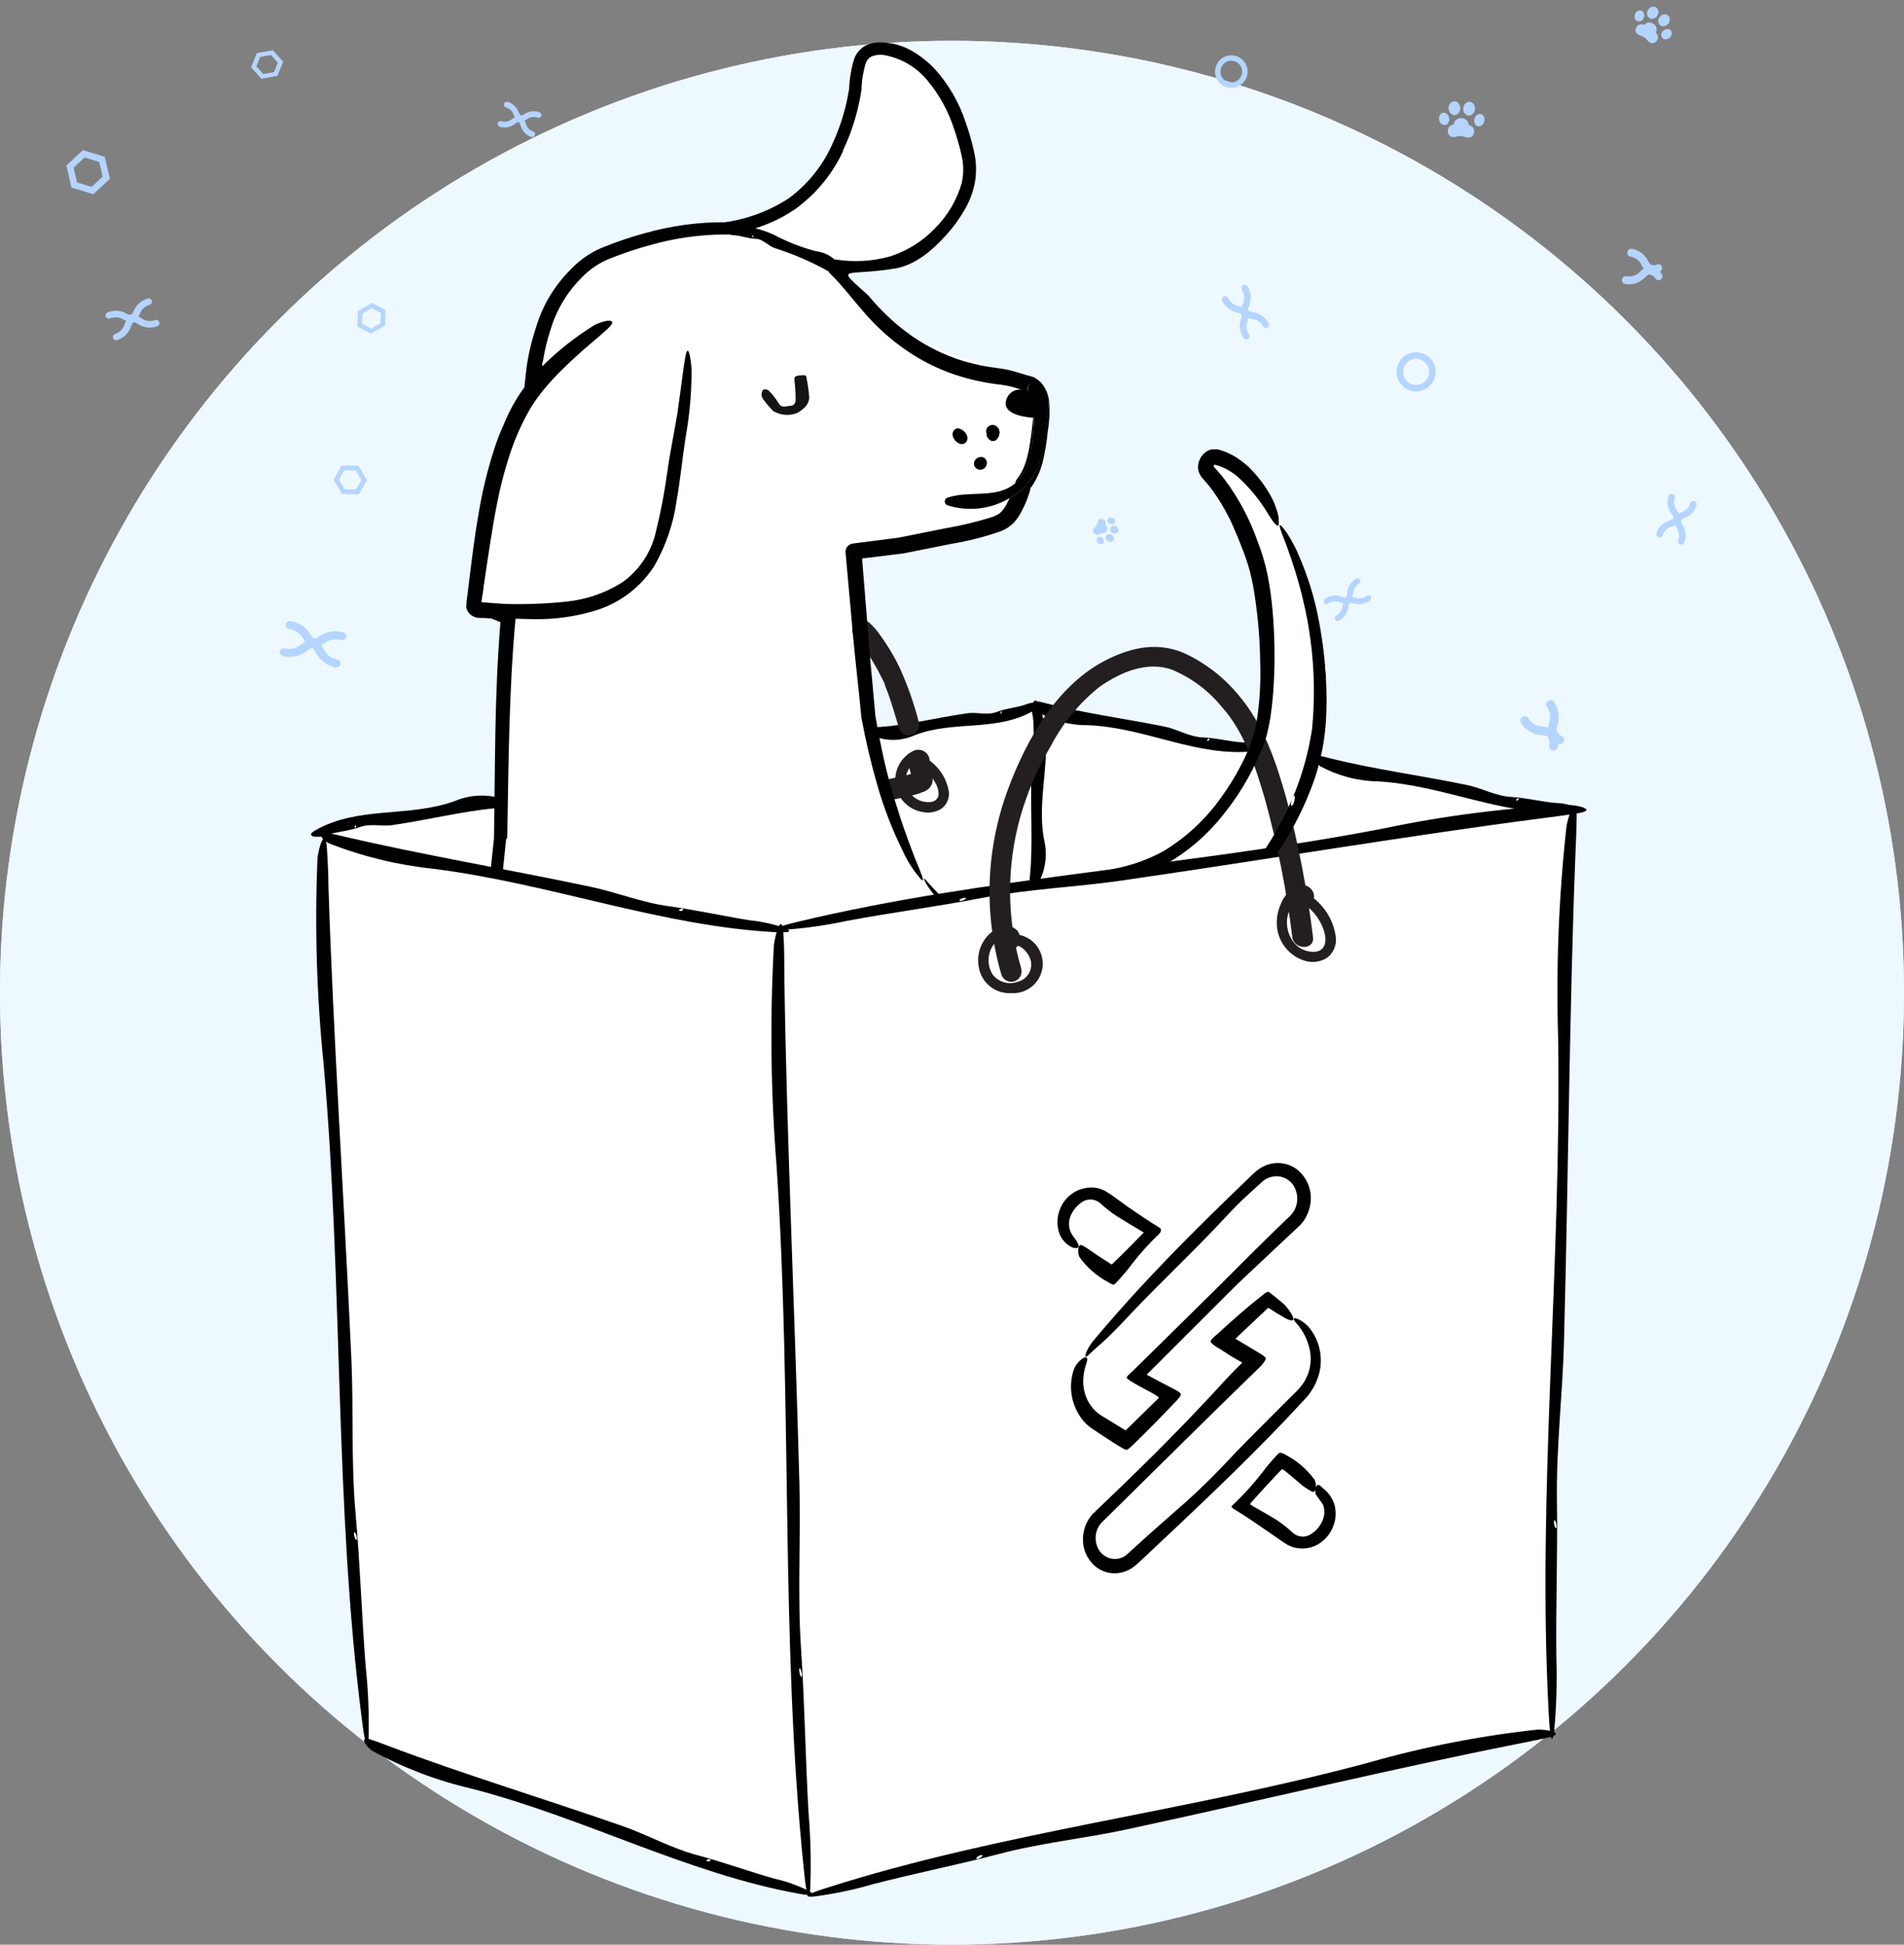 <?xml version="1.0" encoding="UTF-8"?>
<svg width="280px" height="286px" viewBox="0 0 280 286" version="1.1" xmlns="http://www.w3.org/2000/svg" xmlns:xlink="http://www.w3.org/1999/xlink">
    <rect x="0" y="0" width="280" height="286" fill="#808080" stroke="none"/>
    <title>C8D6378F-7019-49C8-B5FD-2132614CC0F9@3x</title>
    <defs>
        <circle id="path-1" cx="140" cy="146" r="140"></circle>
    </defs>
    <g id="Symbols" stroke="none" stroke-width="1" fill="none" fill-rule="evenodd">
        <g id="Illustrations/-Cart-Empty-State---White-Fill">
            <g id="Oval" fill="#EEF8FF">
                <use xlink:href="#path-1"></use>
                <use xlink:href="#path-1"></use>
            </g>
            <g id="Dog-and-Fill-" transform="translate(45.5, 5.364)">
                <path d="M186.5,114.136 L153,107.136 L148.5,105.636 C147.167,79.636 143,65.303 136,62.636 C125.5,58.636 135.5,65.636 138,75.136 C140.5,84.636 140.5,102.136 139.5,104.136 C138.833,105.47 128,103.47 107,98.136 L83.5,102.136 L81,75.136 L101,71.636 C102.333,71.303 103.5,70.47 104.5,69.136 C106,67.136 109,56.136 108.5,54.136 C108,52.136 108,51.136 105,50.136 C102,49.136 90,46.136 84.5,41.136 C80.833,37.803 78.833,35.47 78.5,34.136 C84.5,33.136 88.167,32.303 89.5,31.636 C91.5,30.636 98,24.136 98,20.136 C98,16.136 96,12.136 95,9.636 C94,7.136 89.5,3.136 88.5,2.636 C87.5,2.136 86,1.136 84,1.636 C82.667,1.97 81.667,2.47 81,3.136 C80.333,4.803 80,6.136 80,7.136 C80,8.636 77.5,17.136 76,19.636 C74.5,22.136 67.5,26.136 66.5,26.636 C65.833,26.97 62.833,27.47 57.5,28.136 C49.833,29.803 45.5,30.97 44.5,31.636 C43,32.636 38.5,34.636 37.5,36.136 C36.5,37.636 34.5,41.636 34,43.136 C33.667,44.136 33.167,46.803 32.5,51.136 C31.5,52.803 30.833,53.97 30.5,54.636 C30,55.636 27.5,62.136 27,63.636 C26.5,65.136 24,81.136 24,82.136 C24,83.136 23.5,84.636 24.5,84.636 C25.167,84.636 26.667,84.636 29,84.636 L28,111.636 L1.5,117.136 L1.5,120.636 L8.5,250.636 L73.5,273.136 L182.5,249.636 C181.833,247.303 182,232.97 183,206.636 C184,180.303 185.167,149.47 186.5,114.136 Z" id="Fill" fill="#FFFFFF"></path>
                <g id="Dog-in-Bag" transform="translate(0, 0.636)">
                    <path d="M6.792,216.606 C6.109,208.946 6.511,201.213 6.17,193.761 C5.06,169.576 3.512,146.389 2.805,124.481 C2.805,122.898 2.683,120.316 2.573,118.697 C2.341,115.348 1.28,118.794 1.183,120.414 C0.769,130.416 1.071,140.436 2.085,150.396 C4.975,183.044 3.658,215.547 7.719,246.868 C7.853,247.964 8.426,252.591 8.706,249.584 C8.792,246.095 8.65,242.605 8.279,239.135 C7.706,231.889 7.475,224.29 6.792,216.606 Z M6.609,219.358 C6.755,219.212 7.133,220.259 6.95,220.454 C6.767,220.649 6.426,219.553 6.609,219.358 Z" id="Shape" fill="#000000" fill-rule="nonzero"></path>
                    <path d="M57.139,266.864 C53.249,265.853 49.689,263.819 46.006,262.541 C34.057,258.388 22.436,254.857 11.718,250.814 C10.95,250.521 9.682,250.034 8.877,249.791 C7.194,249.291 8.475,251.008 9.206,251.471 C13.805,253.99 18.728,255.867 23.838,257.049 C40.446,261.347 55.542,269.531 71.905,272.49 C72.478,272.6 74.893,273.05 73.551,272.149 C71.92,271.32 70.192,270.698 68.406,270.298 C64.772,269.287 61.053,267.911 57.139,266.864 Z M58.358,267.619 C58.358,267.448 58.98,267.327 59.005,267.546 C59.029,267.765 58.431,267.838 58.395,267.619 L58.358,267.619 Z" id="Shape" fill="#000000" fill-rule="nonzero"></path>
                    <path d="M72.296,236.395 C71.747,228.175 72.296,219.906 72.052,211.918 C71.357,185.967 70.186,161.088 69.845,137.633 C69.845,135.953 69.845,133.176 69.711,131.447 C69.54,127.794 68.418,131.52 68.296,133.249 C67.714,143.963 67.849,154.703 68.698,165.399 C71.04,200.434 69.223,235.275 72.71,268.91 C72.832,270.127 73.332,274.999 73.649,271.845 C73.799,268.105 73.718,264.359 73.405,260.629 C72.954,252.798 72.844,244.652 72.296,236.395 Z M72.064,239.354 C72.222,239.196 72.576,240.328 72.381,240.572 C72.186,240.816 71.942,239.549 72.064,239.354 L72.064,239.354 Z" id="Shape" fill="#000000" fill-rule="nonzero"></path>
                    <path d="M101.292,266.693 C107.559,265.013 114.071,264.38 120.228,263.04 C140.214,258.729 159.248,254.126 177.428,250.521 C178.733,250.253 180.879,249.839 182.208,249.523 C184.952,248.853 181.891,248.305 180.538,248.378 C172.126,249.292 163.809,250.922 155.675,253.249 C128.959,260.422 101.597,263.503 76.21,271.601 C75.32,271.881 71.552,273.074 74.112,272.928 C77.037,272.559 79.927,271.96 82.758,271.138 C88.696,269.579 94.988,268.337 101.292,266.693 Z M98.951,266.888 C99.097,267.01 98.292,267.521 98.097,267.363 C97.902,267.205 98.768,266.693 98.951,266.839 L98.951,266.888 Z" id="Shape" fill="#000000" fill-rule="nonzero"></path>
                    <path d="M183.464,214.755 C183.342,206.852 184.305,198.924 184.501,191.276 C185.159,166.385 185.293,142.48 186.171,119.951 C186.244,118.331 186.354,115.665 186.366,114.008 C186.366,110.55 185.061,114.008 184.854,115.665 C183.729,125.902 183.322,136.205 183.635,146.499 C184.159,180.195 180.513,213.476 182.245,245.882 C182.306,247.014 182.55,251.8 183.037,248.731 C183.382,245.158 183.496,241.566 183.379,237.978 C183.269,230.513 183.586,222.707 183.464,214.755 Z M183.086,217.58 C183.245,217.434 183.537,218.542 183.342,218.725 C183.147,218.908 182.903,217.763 183.086,217.58 Z" id="Shape" fill="#000000" fill-rule="nonzero"></path>
                    <path d="M99.012,126.04 C105.828,124.725 112.815,124.469 119.472,123.495 C141.092,120.365 161.772,116.87 181.391,114.325 C182.806,114.142 185.122,113.85 186.561,113.606 C189.549,113.095 186.342,112.328 184.879,112.389 C175.859,112.819 166.889,113.967 158.053,115.823 C129.02,121.437 99.633,122.91 71.942,129.535 C70.979,129.766 66.869,130.753 69.601,130.753 C72.746,130.547 75.872,130.111 78.953,129.45 C85.355,128.232 92.171,127.367 99.012,126.04 Z M96.573,126.04 C96.719,126.174 95.817,126.637 95.622,126.466 C95.427,126.296 96.329,125.93 96.512,126.089 L96.573,126.04 Z" id="Shape" fill="#000000" fill-rule="nonzero"></path>
                    <path d="M52.981,127.294 C48.945,126.771 45.116,125.2 41.251,124.396 C28.728,121.766 16.608,119.708 5.329,117.089 C4.524,116.894 3.195,116.566 2.353,116.432 C0.597,116.139 2.109,117.65 2.902,118.039 C7.84,119.972 13.016,121.229 18.29,121.778 C35.508,123.97 51.725,130.205 68.516,131.094 C69.101,131.094 71.576,131.276 70.113,130.558 C68.369,129.934 66.555,129.525 64.711,129.34 C60.968,128.743 57.041,127.867 52.981,127.294 Z M54.347,127.891 C54.347,127.721 54.92,127.526 54.969,127.733 C55.017,127.94 54.395,128.098 54.347,127.867 L54.347,127.891 Z" id="Shape" fill="#000000" fill-rule="nonzero"></path>
                    <path d="M176.721,111.207 C174.441,111.074 172.356,109.88 170.198,109.442 C163.198,108.005 156.382,107.104 150.103,105.52 C149.557,105.363 149.004,105.237 148.444,105.143 C147.457,105.021 148.2,106.361 148.627,106.677 C151.25,108.1 154.178,108.869 157.163,108.918 C166.917,109.49 175.758,114.118 185.342,113.46 C185.671,113.46 187.098,113.351 186.305,112.778 C185.363,112.334 184.335,112.101 183.293,112.096 C181.196,111.914 179.026,111.341 176.721,111.207 Z M177.465,111.67 C177.465,111.512 177.819,111.256 177.831,111.463 C177.843,111.67 177.477,111.877 177.465,111.67 L177.465,111.67 Z" id="Shape" fill="#000000" fill-rule="nonzero"></path>
                    <path d="M131.398,102.452 C129.41,102.379 127.618,101.234 125.752,100.856 C119.655,99.639 113.766,98.871 108.327,97.434 C107.85,97.299 107.366,97.189 106.876,97.106 C106.023,97.008 106.633,98.384 107.011,98.64 C109.252,99.983 111.823,100.678 114.436,100.649 C122.972,100.978 130.52,105.374 138.897,104.485 C139.189,104.485 140.433,104.339 139.762,103.779 C138.957,103.364 138.059,103.158 137.153,103.182 C135.275,103.048 133.397,102.537 131.398,102.452 Z M132.032,102.902 C132.032,102.744 132.349,102.476 132.361,102.671 C132.373,102.866 132.032,103.097 132.032,102.902 Z" id="Shape" fill="#000000" fill-rule="nonzero"></path>
                    <line x1="28.557" y1="111.622" x2="0.146" y2="116.164" id="Path" fill="#FFFFFF" fill-rule="nonzero"></line>
                    <path d="M7.487,115.616 C9.084,115.056 10.84,115.616 12.437,115.311 C17.595,114.544 22.473,113.326 27.204,112.876 C27.613,112.846 28.02,112.793 28.423,112.718 C29.13,112.535 28.216,111.5 27.838,111.317 C25.683,110.77 23.408,110.945 21.363,111.816 C14.608,114.252 7.243,112.523 0.951,116.066 C0.732,116.188 -0.207,116.687 0.5,117.004 C1.255,117.137 2.033,117.039 2.731,116.724 C4.256,116.31 5.902,116.188 7.487,115.616 Z M6.853,115.409 C6.914,115.555 6.731,115.908 6.67,115.725 C6.609,115.543 6.792,115.214 6.853,115.409 Z" id="Shape" fill="#000000" fill-rule="nonzero"></path>
                    <path d="M106.718,103.913 C106.998,105.472 106.206,107.018 106.169,108.528 C106.035,113.399 106.401,118.149 105.986,122.582 C105.929,122.985 105.904,123.392 105.913,123.799 C105.913,124.481 107.218,123.799 107.401,123.495 C108.313,121.6 108.533,119.446 108.023,117.406 C106.803,110.757 109.754,104.23 107.352,97.824 C107.267,97.605 106.925,96.606 106.498,97.252 C106.231,97.927 106.193,98.671 106.389,99.371 C106.584,100.808 106.425,102.293 106.718,103.913 Z M107.035,103.365 C106.889,103.365 106.559,103.17 106.755,103.134 C106.95,103.097 107.303,103.328 107.035,103.365 Z" id="Shape" fill="#000000" fill-rule="nonzero"></path>
                    <path d="M146.213,199.959 C147.148,199.02 147.86,197.884 148.298,196.635 C149.154,194.22 148.746,191.539 147.213,189.486 C146.743,188.858 146.128,188.353 145.42,188.013 C144.725,187.745 144.42,187.794 145.152,188.609 C146.079,189.651 146.732,190.907 147.054,192.263 C147.497,194.023 147.178,195.888 146.176,197.402 C145.756,198.003 145.269,198.554 144.725,199.046 L141.299,202.468 C138.994,204.769 136.653,207.107 134.385,209.555 C132.109,211.949 129.712,214.225 127.203,216.375 L123.545,219.602 L120.106,222.719 C119.507,223.169 118.75,223.354 118.011,223.232 C117.272,223.111 116.615,222.692 116.192,222.074 C115.309,220.751 115.467,218.994 116.57,217.848 L116.4,217.982 L116.583,217.836 L116.583,217.836 L116.729,217.702 C124.777,209.787 132.483,202.102 139.982,194.844 C139.982,194.844 140.665,194.053 140.653,193.797 C140.64,193.541 139.836,193.079 139.836,193.079 L136.178,190.887 L140.896,186.43 L140.896,186.43 L141.006,186.332 C141.969,186.941 142.555,187.319 143.445,187.818 C145.884,189.17 144.14,186.478 143.116,185.626 C142.506,185.127 141.896,184.627 141.25,184.128 C141.165,184.038 141.045,183.989 140.921,183.994 C140.757,184.047 140.604,184.129 140.47,184.238 C138.092,186.089 135.775,188.11 133.556,190.18 C133.556,190.18 132.507,190.972 132.532,191.301 C132.556,191.63 133.751,192.299 133.751,192.299 C135.397,193.334 135.58,193.517 137.19,194.394 C135.141,196.44 134.507,197.158 132.763,199.058 C127.191,205.062 121.387,210.761 115.534,216.326 L115.607,216.326 L115.522,216.387 L115.522,216.387 L115.424,216.472 L115.351,216.472 L115.351,216.472 C114.322,217.528 113.748,218.944 113.754,220.418 C113.749,221.873 114.36,223.261 115.436,224.242 C116.479,225.187 117.909,225.58 119.289,225.301 C119.998,225.16 120.665,224.86 121.24,224.424 C121.85,223.949 122.228,223.535 122.691,223.121 C126.289,219.748 129.861,216.387 133.385,212.989 C136.909,209.592 140.36,206.158 143.713,202.638 L146.213,199.959 Z" id="Path" fill="#000000" fill-rule="nonzero"></path>
                    <path d="M112.766,177.552 C113.046,177.552 113.205,177.369 113.071,176.992 C112.901,176.618 112.679,176.269 112.412,175.957 C112.23,175.701 112.067,175.433 111.925,175.153 C111.612,174.367 111.634,173.487 111.986,172.717 C112.352,171.895 112.954,171.2 113.717,170.72 C114.512,170.242 115.523,170.315 116.241,170.903 C117,171.609 117.816,172.253 118.68,172.827 C120.472,173.935 120.948,174.215 122.704,175.263 C120.497,177.503 120.106,177.942 117.985,179.975 C116.765,179.196 116.168,178.831 115.022,178.027 C114.593,177.711 114.145,177.422 113.68,177.162 C112.851,176.76 112.985,178.502 113.266,178.904 C114.363,180.428 115.799,181.679 117.46,182.557 C117.46,182.557 118.046,182.947 118.253,182.922 C118.46,182.898 118.911,182.35 118.911,182.35 C119.612,181.61 120.267,180.83 120.875,180.012 C122.124,178.389 123.493,176.863 124.972,175.445 C125.129,175.304 125.225,175.108 125.24,174.897 C125.24,174.629 124.899,174.483 124.899,174.483 C123.387,173.558 121.923,172.571 120.472,171.561 L118.277,169.977 C117.887,169.722 117.607,169.502 117.131,169.222 C116.662,168.947 116.145,168.765 115.607,168.687 C113.305,168.405 111.116,169.756 110.339,171.938 C109.942,172.975 109.899,174.114 110.217,175.177 C110.493,176.103 111.124,176.883 111.973,177.345 C112.211,177.491 112.487,177.563 112.766,177.552 L112.766,177.552 Z" id="Path" fill="#000000" fill-rule="nonzero"></path>
                    <path d="M150.749,215.315 C150.459,214.347 149.87,213.494 149.066,212.88 C148.883,212.709 148.566,212.344 148.286,212.38 C148.005,212.417 147.798,213.489 148.03,213.83 C148.261,214.171 149.005,215.169 149.066,215.291 C149.354,216.086 149.31,216.964 148.944,217.726 C148.574,218.544 147.961,219.228 147.188,219.687 C146.395,220.151 145.395,220.068 144.689,219.48 C143.927,218.772 143.112,218.125 142.25,217.544 C140.494,216.46 138.324,215.327 138.324,215.206 C138.324,215.084 142.933,210.079 143.067,210.054 C143.201,210.03 146.042,212.49 146.042,212.49 C146.468,212.799 146.912,213.084 147.371,213.342 C148.2,213.744 148.091,212.027 147.81,211.613 C146.699,210.083 145.246,208.832 143.567,207.96 C143.323,207.792 143.043,207.684 142.75,207.643 C142.555,207.643 142.128,208.167 142.128,208.167 C141.447,208.893 140.807,209.657 140.214,210.456 C138.948,212.095 137.562,213.638 136.068,215.072 C136.068,215.072 135.592,215.474 135.604,215.608 C135.617,215.742 136.141,216.046 136.141,216.046 C137.641,216.959 139.092,217.946 140.531,218.944 L142.665,220.418 C143.043,220.674 143.347,220.905 143.786,221.161 C144.254,221.435 144.772,221.614 145.311,221.684 C146.397,221.852 147.508,221.628 148.444,221.051 C149.406,220.449 150.146,219.552 150.554,218.494 C150.963,217.483 151.031,216.368 150.749,215.315 L150.749,215.315 Z" id="Path" fill="#000000" fill-rule="nonzero"></path>
                    <path d="M115.278,204.221 L116.668,205.147 C117.582,205.756 118.509,206.365 119.436,206.9 C119.668,207.054 119.923,207.169 120.192,207.241 C120.452,207.098 120.69,206.917 120.899,206.706 C123.179,204.514 125.337,202.297 127.337,200.19 C127.337,200.19 128.215,199.326 128.166,199.046 C128.118,198.766 127.179,198.315 127.179,198.315 L124.862,197.097 L123.13,196.172 L136.543,182.776 L143.859,175.896 L145.701,174.179 C146.405,173.429 146.894,172.504 147.115,171.5 C147.608,169.486 146.907,167.368 145.311,166.044 C143.719,164.802 141.514,164.709 139.823,165.813 C139.599,165.948 139.387,166.103 139.189,166.275 L138.726,166.702 L137.824,167.566 L136.056,169.271 C133.674,171.561 131.325,173.874 129.008,176.212 C124.374,180.901 119.887,185.699 115.668,190.728 C115.099,191.337 114.63,192.032 114.278,192.786 C113.997,193.529 114.034,193.87 114.814,193.054 C115.241,192.628 115.705,192.238 116.412,191.617 C117.119,190.996 117.729,190.4 118.351,189.766 C119.57,188.549 120.667,187.331 121.07,186.917 C125.362,182.399 130.117,177.966 134.641,173.095 C135.775,171.877 136.946,170.659 138.141,169.6 L139.958,167.944 C140.435,167.466 141.048,167.147 141.713,167.03 C142.943,166.826 144.172,167.403 144.798,168.48 C145.392,169.525 145.433,170.796 144.908,171.877 C144.628,172.398 144.247,172.858 143.786,173.229 L142.213,174.751 L139.104,177.796 L133.007,183.884 C128.959,187.879 124.972,191.788 121.106,195.612 C121.106,195.612 120.167,196.391 120.192,196.61 C120.216,196.829 121.253,197.402 121.253,197.402 C122.96,198.413 124.911,199.277 124.911,199.594 L124.911,199.703 L124.911,199.594 L120.033,204.367 L116.4,202.151 C115.239,201.383 114.398,200.218 114.034,198.875 C113.841,198.211 113.763,197.52 113.802,196.829 C113.834,196.129 113.961,195.437 114.18,194.771 C114.595,193.663 114.363,193.456 113.815,193.724 C113.094,194.173 112.564,194.871 112.327,195.685 C111.573,198.219 112.141,200.963 113.839,202.991 C114.259,203.466 114.744,203.88 115.278,204.221 L115.278,204.221 Z" id="Path" fill="#000000" fill-rule="nonzero"></path>
                    <path d="M101.085,98.701 C99.707,99.237 98.17,98.701 96.792,98.896 C92.317,99.529 88.098,100.625 84.001,100.905 C83.641,100.916 83.282,100.956 82.928,101.027 C82.331,101.185 83.136,102.306 83.465,102.439 C85.31,103.042 87.316,102.92 89.074,102.098 C94.915,99.87 101.267,101.733 106.742,98.372 C106.937,98.25 107.742,97.763 107.12,97.447 C106.498,97.13 105.413,97.581 105.182,97.666 C103.877,98.092 102.426,98.177 101.085,98.701 Z M101.633,98.944 C101.633,98.786 101.731,98.445 101.792,98.628 C101.853,98.81 101.694,99.127 101.633,98.944 Z" id="Shape" fill="#000000" fill-rule="nonzero"></path>
                    <path d="M104.669,136.391 C102.538,129.133 102.496,121.423 104.547,114.142 C105.592,110.462 107.113,106.933 109.071,103.645 C110.814,100.315 113.231,97.383 116.168,95.035 C119.216,92.88 123.179,91.163 126.886,92.502 C129.741,93.703 132.254,95.59 134.202,97.995 C137.482,101.648 139.08,106.629 140.482,111.39 C142.346,118.09 143.703,124.921 144.542,131.824 C144.798,133.736 147.847,133.761 147.591,131.824 C146.757,124.951 145.449,118.144 143.677,111.451 C142.165,106.044 140.299,100.491 136.568,96.144 C134.409,93.554 131.702,91.474 128.642,90.055 C124.813,88.423 121.143,89.141 117.521,90.895 C110.096,94.475 105.499,102.634 102.731,110.087 C99.487,118.824 99.145,128.371 101.755,137.317 C101.998,138.102 102.821,138.553 103.614,138.336 C104.408,138.119 104.886,137.312 104.694,136.513 L104.669,136.391 Z" id="Path" fill="#231F20" fill-rule="nonzero"></path>
                    <path d="M102.499,133.773 C103.718,134.187 104.657,132.774 104.462,131.666 C104.218,130.205 102.487,129.949 101.328,130.448 C99.107,131.53 97.925,133.997 98.475,136.403 C98.922,138.638 100.954,140.198 103.231,140.057 C104.942,140.163 106.556,139.253 107.348,137.734 C108.141,136.216 107.965,134.373 106.898,133.032 C105.831,131.692 104.074,131.104 102.414,131.532 C102.01,131.643 101.772,132.06 101.883,132.464 C101.994,132.867 102.412,133.104 102.816,132.994 C103.539,132.831 104.298,133.005 104.877,133.468 C105.479,133.937 105.908,134.593 106.096,135.332 C106.383,136.725 105.499,138.091 104.109,138.4 C102.775,138.874 101.289,138.419 100.45,137.28 C99.638,135.943 99.691,134.253 100.585,132.969 C100.987,132.385 101.804,131.605 102.657,131.751 C102.751,131.764 102.84,131.802 102.914,131.861 C103.035,131.946 102.914,131.861 102.914,131.861 C102.914,131.861 102.914,131.788 102.914,131.861 C102.914,131.934 102.914,131.764 102.914,131.861 C102.914,131.958 102.914,132.019 102.914,131.934 L102.914,132.007 C102.914,132.129 102.914,131.898 102.914,132.007 C102.914,132.117 102.84,132.251 102.914,132.214 C102.987,132.178 102.914,132.214 102.914,132.214 C102.792,132.397 102.914,132.214 102.914,132.214 C102.914,132.214 102.914,132.275 102.84,132.275 C102.767,132.275 103.023,132.153 102.95,132.214 C102.877,132.275 102.95,132.214 102.95,132.214 C102.804,132.214 103.06,132.214 102.889,132.214 C101.962,131.91 101.56,133.432 102.487,133.688 L102.499,133.773 Z" id="Path" fill="#231F20" fill-rule="nonzero"></path>
                    <path d="M146.323,127.428 C147.383,127.501 147.908,126.369 147.7,125.468 C147.568,124.965 147.22,124.547 146.749,124.326 C146.278,124.105 145.733,124.104 145.262,124.323 C144.167,124.841 143.315,125.762 142.884,126.892 C142.37,127.985 142.167,129.199 142.299,130.4 C142.558,132.667 144.123,134.573 146.298,135.271 C147.411,135.642 148.631,135.5 149.627,134.881 C150.586,134.174 151.089,133.006 150.944,131.824 C150.596,129.166 149.045,126.814 146.737,125.443 C145.908,124.932 145.14,126.247 145.969,126.758 C147.353,127.62 148.425,128.9 149.03,130.412 C149.529,131.63 149.81,133.59 148.103,133.956 C146.625,134.148 145.178,133.425 144.445,132.129 C143.624,130.777 143.532,129.105 144.201,127.672 C144.494,127.039 145.103,125.87 145.92,125.796 C145.998,125.764 146.086,125.764 146.164,125.796 C146.067,125.723 146.164,125.796 146.164,125.918 C146.164,126.04 146.164,126.003 146.164,126.016 C146.164,126.028 146.03,126.016 146.164,126.016 C146.298,126.016 146.445,125.943 146.262,125.93 C145.286,125.845 145.298,127.367 146.262,127.453 L146.323,127.428 Z" id="Path" fill="#231F20" fill-rule="nonzero"></path>
                    <path d="M88.05,106.288 C88.288,107.089 88.483,107.902 88.635,108.723 L88.574,108.321 C88.592,108.475 88.592,108.63 88.574,108.784 L88.574,108.382 C88.58,108.406 88.58,108.431 88.574,108.455 L88.72,108.09 L88.964,107.773 L88.891,107.773 L89.208,107.542 L88.903,107.7 L89.269,107.554 C88.476,107.848 87.661,108.076 86.83,108.236 L85.196,108.577 C84.813,108.682 84.485,108.93 84.282,109.271 C84.072,109.641 84.02,110.08 84.135,110.489 C84.242,110.868 84.491,111.191 84.831,111.39 C85.204,111.591 85.638,111.648 86.05,111.548 C86.891,111.39 87.733,111.207 88.562,111 C89.08,110.882 89.589,110.727 90.086,110.538 C90.476,110.419 90.834,110.215 91.135,109.941 C91.497,109.562 91.687,109.051 91.659,108.528 C91.556,107.472 91.335,106.43 91,105.423 C90.758,104.638 89.935,104.186 89.141,104.403 C88.348,104.62 87.87,105.428 88.062,106.227 L88.05,106.288 Z" id="Path" fill="#231F20" fill-rule="nonzero"></path>
                    <path d="M80.404,87.924 C80.514,88.021 80.612,88.131 80.721,88.24 L81.051,88.618 L81.294,88.91 C81.563,89.239 81.294,88.825 81.404,89.056 C82.47,90.563 83.416,92.151 84.233,93.805 L84.635,94.634 C84.77,94.926 84.538,94.39 84.635,94.743 C84.733,95.096 84.928,95.486 85.062,95.863 C85.33,96.606 85.574,97.361 85.806,98.104 C86.111,99.091 86.416,100.089 86.696,101.088 C86.939,101.873 87.762,102.325 88.555,102.107 C89.349,101.89 89.827,101.083 89.635,100.284 C88.942,97.534 88.004,94.853 86.83,92.271 C86.019,90.56 85.047,88.929 83.928,87.4 C83.521,86.803 83.051,86.252 82.526,85.756 C82.151,85.334 81.573,85.155 81.024,85.289 C80.475,85.423 80.046,85.849 79.908,86.397 C79.771,86.944 79.948,87.522 80.368,87.899 L80.404,87.924 Z" id="Path" fill="#231F20" fill-rule="nonzero"></path>
                    <path d="M89.842,107.164 C90.277,107.171 90.689,106.967 90.946,106.616 C91.203,106.265 91.273,105.811 91.135,105.399 C90.979,104.948 90.639,104.585 90.2,104.399 C89.76,104.213 89.262,104.222 88.83,104.424 C86.984,105.33 85.925,107.315 86.201,109.351 C86.478,111.387 88.028,113.018 90.049,113.399 C91.021,113.637 92.048,113.48 92.903,112.961 C93.719,112.39 94.154,111.417 94.037,110.428 C93.673,108.213 92.273,106.304 90.269,105.289 C89.415,104.814 88.635,106.129 89.501,106.604 C90.669,107.23 91.611,108.205 92.195,109.393 C92.451,109.879 92.561,110.429 92.512,110.976 C92.406,111.488 91.984,111.876 91.464,111.938 C90.269,112.104 89.077,111.616 88.342,110.659 C87.598,109.672 87.489,108.345 88.062,107.25 C88.33,106.714 88.83,105.91 89.488,105.813 L89.623,105.813 C89.769,105.813 89.72,105.886 89.623,105.813 C89.525,105.74 89.623,105.813 89.623,105.813 L89.623,105.922 C89.623,105.788 89.623,105.922 89.623,105.922 C89.657,105.872 89.698,105.827 89.745,105.788 C89.745,105.788 89.976,105.788 89.805,105.788 C89.384,105.795 89.044,106.135 89.037,106.556 C89.044,106.975 89.386,107.311 89.805,107.311 L89.842,107.164 Z" id="Path" fill="#231F20" fill-rule="nonzero"></path>
                    <path d="M81.392,76.452 C81.392,76.452 82.916,97.154 83.562,100.515 C84.109,104.135 84.924,107.709 86.001,111.207 C87.579,115.663 89.399,120.029 91.452,124.286 L94.037,144.197 L168.149,140.702 L164.613,54.191 L110.791,60.085 L108.986,73.067 L81.392,76.428" id="Path"></path>
                    <path d="M149.493,100.028 C149.615,97.976 149.615,95.918 149.493,93.866 C149.493,93.452 149.493,93.05 149.408,92.649 C149.322,92.247 149.408,91.942 149.334,91.601 C149.212,90.213 149.042,88.825 148.822,87.449 C148.713,86.754 148.603,86.073 148.469,85.391 C147.842,81.987 146.819,78.668 145.42,75.502 L145.176,74.942 L144.884,74.345 L144.615,73.858 C144.445,73.529 144.262,73.188 144.055,72.872 C143.879,72.567 143.684,72.274 143.469,71.995 L143.469,71.995 C143.39,71.877 143.304,71.763 143.213,71.654 L143.213,71.654 C142.957,71.35 142.786,71.179 142.713,71.228 C142.64,71.277 142.713,71.654 143.043,72.531 C144.016,74.971 144.854,77.464 145.554,79.996 C146.298,82.675 146.774,85.159 146.92,86.085 C147.765,91.064 147.946,96.134 147.457,101.161 C146.687,106.298 144.98,111.252 142.421,115.774 C141.71,117.078 140.929,118.343 140.079,119.561 L142.518,119.208 C144.737,115.884 146.524,112.291 147.835,108.516 C148.751,105.77 149.309,102.917 149.493,100.028 Z M144.823,110.988 C145.067,110.879 144.823,112.377 144.481,112.498 C144.14,112.62 144.518,111.159 144.823,111.025 L144.823,110.988 Z" id="Shape" fill="#000000" fill-rule="nonzero"></path>
                    <path d="M134.214,114.033 C136.518,111.222 138.406,108.098 139.823,104.753 L140.336,103.535 C140.482,103.085 140.653,102.622 140.762,102.172 C140.996,101.293 141.183,100.403 141.323,99.505 C141.583,97.753 141.754,95.989 141.835,94.219 C142.009,90.74 141.943,87.253 141.64,83.783 C141.491,82.055 141.251,80.335 140.921,78.632 C140.572,76.915 140.075,75.233 139.433,73.602 C138.287,70.326 136.642,67.245 134.556,64.469 C134.3,64.116 134.007,63.787 133.727,63.458 L133.288,62.971 L133.068,62.728 L132.983,62.642 L132.983,62.642 L132.983,62.642 L132.983,62.642 L132.983,62.642 C132.975,62.606 132.975,62.569 132.983,62.533 C133.017,62.435 133.087,62.352 133.178,62.302 L133.178,62.302 C133.178,62.302 133.178,62.302 133.178,62.302 C133.178,62.302 133.178,62.302 133.178,62.302 C133.178,62.302 133.178,62.302 133.178,62.302 C133.173,62.326 133.173,62.35 133.178,62.375 L133.263,62.375 L133.519,62.448 C133.861,62.55 134.195,62.676 134.519,62.825 C135.174,63.141 135.792,63.529 136.36,63.982 C138.244,65.659 139.85,67.623 141.116,69.803 C142.03,71.264 142.445,71.52 142.555,71.155 C142.562,71.062 142.562,70.968 142.555,70.875 C142.561,70.838 142.561,70.801 142.555,70.765 C142.56,70.672 142.56,70.578 142.555,70.485 C142.561,70.436 142.561,70.387 142.555,70.339 C142.555,70.229 142.555,70.107 142.494,69.986 L142.494,69.84 C142.403,69.465 142.293,69.095 142.165,68.731 C142.148,68.673 142.127,68.616 142.104,68.561 L141.957,68.171 L141.884,67.976 L141.713,67.611 L141.64,67.441 C141.567,67.282 141.482,67.124 141.409,66.99 L141.409,66.99 C140.522,65.386 139.405,63.922 138.092,62.642 C137.702,62.302 137.299,61.961 136.873,61.656 C136.513,61.389 136.134,61.148 135.739,60.938 L135.214,60.682 C134.942,60.547 134.661,60.429 134.373,60.329 C134.117,60.237 133.857,60.159 133.593,60.097 C133.403,60.067 133.209,60.067 133.019,60.097 L132.702,60.097 C132.564,60.115 132.428,60.152 132.3,60.207 C131.185,60.714 130.54,61.895 130.715,63.105 L130.715,63.105 C130.808,63.557 131.018,63.977 131.325,64.323 C131.888,64.939 132.417,65.585 132.91,66.259 C133.766,67.451 134.524,68.709 135.178,70.022 C135.287,70.229 135.409,70.436 135.507,70.655 C135.604,70.875 135.861,71.435 136.031,71.873 C136.348,72.58 136.641,73.286 136.921,74.004 C137.104,74.479 137.299,74.954 137.482,75.441 L137.665,75.977 C137.909,76.659 138.129,77.329 138.299,77.999 C138.47,78.668 138.641,79.423 138.787,80.191 C138.933,80.958 139.055,81.81 139.165,82.626 C139.494,84.976 139.701,87.342 139.787,89.714 C139.787,90.676 139.848,91.638 139.848,92.612 C139.869,94.541 139.767,96.469 139.543,98.384 C139.433,99.334 139.275,100.284 139.08,101.21 C138.603,103.05 137.912,104.828 137.019,106.507 C136.15,108.21 135.143,109.84 134.007,111.378 C131.783,114.502 128.945,117.142 125.667,119.135 C124.845,119.596 123.993,120.003 123.118,120.353 C122.244,120.716 121.348,121.025 120.436,121.278 C118.9,121.692 117.341,122.009 115.766,122.228 L114.839,122.387 L114.839,122.387 C114.552,122.426 114.317,122.632 114.241,122.91 C114.217,123.006 114.217,123.107 114.241,123.203 L114.241,123.203 C114.235,123.231 114.235,123.26 114.241,123.288 L115.607,123.093 L115.778,122.703 L115.948,122.326 L116.119,122.545 L116.448,122.959 L124.667,121.741 L125.801,121.181 C129.038,119.359 131.895,116.932 134.214,114.033 L134.214,114.033 Z" id="Path" fill="#000000" fill-rule="nonzero"></path>
                    <path d="M104.865,63.872 C106.084,62.192 106.291,59.622 106.437,57.662 C106.437,57.406 106.535,56.444 106.572,55.445 L106.45,55.445 C106.389,56.042 106.303,56.663 106.23,57.296 C105.901,60 105.511,62.679 104.035,64.481 C103.941,64.599 103.875,64.737 103.84,64.883 L103.84,64.883 C103.84,64.883 103.84,65.005 103.84,65.066 C104.231,64.713 104.575,64.312 104.865,63.872 Z" id="Path" fill="#000000" fill-rule="nonzero"></path>
                    <path d="M90.391,123.215 C90.305,123.215 90.391,123.397 90.671,123.909 C91.114,124.645 91.62,125.342 92.183,125.991 L92.976,125.882 L92.464,125.395 C91.293,124.213 90.561,123.239 90.391,123.215 Z" id="Path" fill="#000000" fill-rule="nonzero"></path>
                    <path d="M29.094,117.211 L29.094,117.211 C29.289,106.409 29.338,95.608 30.313,84.989 C31.081,84.989 31.85,85.05 32.63,85.05 C36.021,85.151 39.404,84.665 42.629,83.613 C45.95,82.451 48.79,80.219 50.701,77.268 C52.392,74.332 53.506,71.099 53.981,67.745 C54.566,64.494 54.847,61.339 55.347,58.173 C55.911,55.01 56.197,51.803 56.2,48.589 C56.2,47.664 55.785,44.01 55.31,46.361 C55.066,47.579 54.883,49.283 54.651,50.903 C54.42,52.523 54.225,53.984 54.152,54.556 C53.7,57.418 53.042,60.426 52.627,63.458 C52.215,66.483 51.637,69.484 50.896,72.446 C50.188,75.352 48.457,77.906 46.018,79.643 C43.535,81.21 40.722,82.181 37.8,82.48 C34.783,82.796 31.748,82.91 28.716,82.821 L28.716,82.821 L25.411,82.578 C25.326,82.578 25.302,82.468 25.302,82.468 L25.606,80.495 C25.606,80.191 25.692,79.886 25.728,79.582 C26.155,76.61 26.948,71.264 27.582,68.122 C28.015,65.876 28.576,63.656 29.265,61.473 C29.922,59.338 30.775,57.267 31.813,55.287 C33.825,51.378 37.081,48.321 40.348,45.399 C41.3,44.571 42.909,43.243 43.872,42.342 C45.86,40.479 42.836,41.222 41.726,41.928 C39.018,43.626 36.507,45.619 34.239,47.871 C34.239,47.615 34.239,47.335 34.349,47.079 C34.593,45.551 34.955,44.045 35.434,42.574 C36.276,39.695 37.823,37.071 39.934,34.938 L40.044,34.816 C41.282,33.53 42.795,32.539 44.47,31.918 C46.276,31.205 48.12,30.591 49.994,30.079 C53.664,29.02 57.465,28.483 61.285,28.484 L61.541,28.484 L61.736,28.484 C62.005,28.563 62.284,28.604 62.565,28.606 C63.565,28.679 64.516,29.093 65.601,29.117 C66.687,29.141 67.455,30.14 68.381,30.469 C71.141,31.341 73.805,32.491 76.332,33.903 C76.37,33.993 76.424,34.075 76.49,34.146 C78.526,36.119 80.148,38.397 82.172,40.625 C84.145,42.797 86.405,44.69 88.891,46.251 C91.35,47.782 94.026,48.936 96.829,49.673 C98.208,50.037 99.609,50.313 101.024,50.501 C102.377,50.623 103.707,50.934 104.974,51.427 C105.178,51.457 105.378,51.506 105.572,51.573 C105.572,51.488 105.572,51.402 105.572,51.329 C105.57,50.928 105.784,50.557 106.131,50.356 C106.478,50.155 106.907,50.155 107.254,50.355 C108.937,51.415 108.742,54.008 108.474,55.738 C108.132,58.38 107.889,61.522 106.535,63.872 C105.659,65.289 104.427,66.452 102.962,67.246 C102.836,67.559 102.689,67.864 102.523,68.159 C102.298,68.612 101.997,69.024 101.633,69.377 C101.476,69.513 101.305,69.632 101.121,69.73 C100.902,69.84 100.646,69.949 100.389,70.047 C98.153,70.747 95.872,71.296 93.561,71.691 L86.684,73.067 L79.868,73.943 L79.868,73.943 C79.248,74.043 78.804,74.596 78.843,75.222 C79.221,79.46 79.587,83.54 79.953,87.558 C80.319,91.577 80.807,95.547 81.172,99.505 C81.786,102.858 82.567,106.179 83.514,109.454 C84.47,112.809 85.731,116.07 87.281,119.196 C87.969,120.722 88.886,122.135 90.001,123.385 C90.379,123.69 90.232,123.093 89.793,122.046 C88.915,119.951 87.355,115.847 86.562,113.18 C85.573,110.161 84.759,107.087 84.123,103.974 C83.794,102.415 83.489,100.82 83.233,99.273 L82.794,94.402 L82.343,89.531 L81.965,84.66 L81.307,76.501 C81.307,75.965 81.197,76.148 81.794,76.075 L87.342,75.393 L94.476,73.968 C96.9,73.565 99.287,72.958 101.609,72.153 C102.327,71.888 102.979,71.473 103.523,70.936 C104.012,70.412 104.422,69.822 104.743,69.182 C105.321,68.097 105.771,66.949 106.084,65.76 C106.011,65.845 105.962,65.943 105.889,66.028 L106.145,65.529 C106.117,65.604 106.097,65.681 106.084,65.76 C106.952,64.528 107.569,63.138 107.901,61.668 C108.226,60.244 108.458,58.8 108.596,57.345 C108.85,55.857 108.903,54.342 108.754,52.839 C108.63,51.903 108.236,51.023 107.62,50.306 C107.443,50.117 107.247,49.946 107.035,49.795 C106.773,49.586 106.47,49.437 106.145,49.357 C105.352,49.162 103.804,48.626 102.804,48.407 C101.804,48.187 100.877,48.114 100.072,47.98 C98.395,47.714 96.743,47.307 95.134,46.763 C92.021,45.659 89.131,44.01 86.599,41.892 C85.004,40.554 83.534,39.075 82.209,37.471 C77.197,32.929 78.551,34.707 86.062,33.501 C89.074,33.014 91.574,30.846 93.598,28.63 C94.619,27.511 95.518,26.286 96.28,24.977 C97.073,23.666 97.618,22.221 97.89,20.714 C98.135,19.195 98.073,17.642 97.707,16.148 C97.384,14.72 96.977,13.313 96.488,11.934 C95.554,9.104 94.052,6.493 92.073,4.262 C91.05,3.159 89.866,2.214 88.562,1.461 C87.213,0.69 85.69,0.271 84.135,0.244 C83.292,0.196 82.45,0.373 81.697,0.755 C80.95,1.195 80.384,1.885 80.099,2.703 C79.671,4.128 79.426,5.601 79.368,7.087 C78.933,9.871 78.112,12.58 76.929,15.137 L76.929,15.137 L76.771,15.478 L76.771,15.478 C75.354,18.538 73.186,21.189 70.467,23.186 C67.648,25.013 64.465,26.206 61.138,26.682 L61.138,26.682 C57.139,26.663 53.157,27.208 49.311,28.301 C47.377,28.822 45.476,29.457 43.616,30.201 C41.645,30.921 39.87,32.093 38.434,33.623 L38.434,33.623 C36.041,35.991 34.284,38.922 33.325,42.147 C32.804,43.715 32.396,45.319 32.106,46.945 C31.874,48.285 31.752,49.624 31.618,50.964 C30.388,52.642 29.372,54.466 28.594,56.395 C28.049,57.584 27.577,58.804 27.179,60.049 C26.187,63.118 25.425,66.256 24.899,69.438 C24.338,72.604 23.948,75.77 23.558,78.924 L23.265,81.287 L23.107,82.504 L23.107,82.809 C23.055,83.037 23.055,83.275 23.107,83.503 C23.235,83.934 23.517,84.302 23.899,84.538 C24.204,84.732 24.551,84.849 24.911,84.879 L25.521,84.879 L26.74,84.952 L28.094,85.5 C27.192,96.667 27.338,106.202 27.143,117.309 L27.143,117.309 C26.936,119.22 26.728,121.145 26.533,123.056 L28.313,123.373 L28.923,117.467 L29.094,117.211 Z M71.686,24.575 C74.629,22.382 76.976,19.49 78.514,16.16 L78.392,15.965 C78.392,15.965 78.6,16.05 78.563,16.05 L78.563,15.929 C79.87,13.135 80.757,10.164 81.197,7.112 C81.228,5.78 81.449,4.46 81.855,3.191 C82.015,2.782 82.331,2.454 82.733,2.277 C83.244,2.093 83.789,2.023 84.331,2.07 C86.92,2.482 89.265,3.835 90.915,5.87 C92.669,7.983 93.998,10.414 94.829,13.03 C95.276,14.344 95.651,15.682 95.951,17.037 C96.213,18.294 96.213,19.591 95.951,20.848 C95.232,23.409 93.858,25.738 91.964,27.607 C90.143,29.514 87.87,30.929 85.355,31.723 C82.779,32.434 80.081,32.587 77.441,32.174 L77.441,32.174 C77.376,32.167 77.311,32.167 77.246,32.174 C76.487,31.505 75.544,31.08 74.539,30.956 C72.368,30.396 70.272,29.579 68.296,28.52 C67.42,28.123 66.51,27.805 65.577,27.57 C67.762,26.908 69.825,25.897 71.686,24.575 L71.686,24.575 Z M65.309,28.666 C65.309,28.813 65.053,29.056 65.089,28.874 C65.126,28.691 65.333,28.484 65.309,28.666 L65.309,28.666 Z" id="Shape" fill="#000000" fill-rule="nonzero"></path>
                    <path d="M106.584,63.812 C107.937,61.461 108.181,58.319 108.523,55.677 C108.742,53.935 108.937,51.354 107.303,50.294 C106.956,50.094 106.527,50.094 106.18,50.295 C105.832,50.496 105.619,50.867 105.621,51.268 C105.621,51.342 105.621,51.427 105.621,51.512 C105.426,51.445 105.226,51.396 105.023,51.366 C104.035,51.092 102.996,51.585 102.584,52.523 C101.584,54.751 104.706,55.311 106.437,55.445 L106.559,55.445 C106.559,56.468 106.437,57.406 106.425,57.662 C106.279,59.622 106.011,62.192 104.852,63.872 C104.546,64.324 104.181,64.734 103.767,65.09 C101.024,67.416 97.134,66.089 93.842,67.185 C93.597,67.266 93.432,67.494 93.432,67.751 C93.432,68.008 93.597,68.236 93.842,68.317 C96.932,69.294 100.294,68.886 103.06,67.197 C104.509,66.393 105.723,65.226 106.584,63.812 Z" id="Path" fill="#010101" fill-rule="nonzero"></path>
                    <path d="M95.719,59.294 C96.011,59.367 96.319,59.282 96.532,59.07 C96.744,58.858 96.829,58.549 96.756,58.258 C96.613,57.681 96.178,57.219 95.61,57.041 C94.988,56.809 94.463,57.491 94.598,58.051 C94.726,58.634 95.152,59.106 95.719,59.294 Z" id="Path" fill="#010101" fill-rule="nonzero"></path>
                    <path d="M99.585,57.674 C99.578,57.775 99.578,57.877 99.585,57.978 C99.617,58.186 99.716,58.378 99.865,58.526 C99.943,58.616 100.033,58.694 100.133,58.758 C100.315,58.865 100.533,58.894 100.736,58.836 C100.938,58.778 101.109,58.64 101.206,58.453 C101.338,58.292 101.427,58.099 101.463,57.893 C101.601,57.394 101.379,56.866 100.926,56.614 C100.597,56.428 100.189,56.457 99.89,56.688 C99.583,56.915 99.448,57.306 99.548,57.674 L99.585,57.674 Z" id="Path" fill="#010101" fill-rule="nonzero"></path>
                    <path d="M98.231,62.996 C98.666,63.202 99.187,63.057 99.451,62.655 C99.574,62.471 99.638,62.255 99.633,62.034 C99.626,61.775 99.502,61.534 99.296,61.378 C99.09,61.221 98.824,61.167 98.573,61.23 C98.35,61.265 98.148,61.377 98,61.546 C97.7,61.837 97.639,62.296 97.853,62.655 C97.958,62.79 98.086,62.905 98.231,62.996 Z" id="Path" fill="#010101" fill-rule="nonzero"></path>
                    <path d="M72.893,49.186 L72.369,49.186 C71.247,49.296 71.235,49.357 71.393,50.513 C71.472,51.249 71.509,51.99 71.503,52.73 C71.503,53.193 71.332,53.667 70.747,53.68 C70.162,53.692 69.454,54.13 68.979,53.266 C68.574,52.602 68.091,51.988 67.54,51.439 C67.325,51.263 67.036,51.208 66.772,51.293 C66.589,51.39 66.504,51.768 66.491,52.036 C66.504,52.291 66.593,52.537 66.747,52.742 C67.19,53.333 67.666,53.899 68.174,54.435 C69.228,55.076 70.519,55.197 71.674,54.763 C72.126,54.53 72.537,54.226 72.893,53.862 C73.247,53.495 73.466,53.018 73.515,52.511 C73.435,51.479 73.289,50.454 73.076,49.442 C73.161,49.393 72.991,49.308 72.893,49.186 Z" id="Path" fill="#131414" fill-rule="nonzero"></path>
                </g>
            </g>
            <path d="M228.532,103.24 L228.559,103.279 L228.647,103.42 L228.705,103.515 C229.249,104.446 229.377,105.564 229.055,106.593 L228.994,106.778 C228.873,107.161 228.88,107.408 228.965,107.544 C229.109,107.774 229.241,107.946 229.357,108.058 C229.428,108.126 229.479,108.161 229.505,108.171 L229.568,108.189 C229.88,108.29 230.069,108.615 229.993,108.941 C229.914,109.284 229.571,109.499 229.227,109.419 C229.201,109.413 229.175,109.406 229.149,109.399 C229.141,109.561 229.117,109.724 229.079,109.888 C229,110.232 228.657,110.447 228.313,110.367 C227.97,110.288 227.755,109.945 227.835,109.601 C227.931,109.182 227.861,108.791 227.611,108.391 C227.539,108.275 227.301,108.174 226.848,108.143 L226.765,108.138 C225.546,108.081 224.428,107.447 223.754,106.434 L223.684,106.325 C223.497,106.026 223.588,105.632 223.887,105.445 C224.173,105.267 224.545,105.342 224.741,105.609 L224.767,105.648 L224.777,105.664 C225.206,106.35 225.933,106.791 226.735,106.856 L226.825,106.862 C227.127,106.876 227.401,106.916 227.645,106.984 C227.667,106.799 227.71,106.606 227.773,106.405 L227.812,106.283 C228.053,105.584 227.979,104.817 227.613,104.179 L227.564,104.097 L227.476,103.956 L227.452,103.915 C227.298,103.622 227.393,103.254 227.679,103.076 C227.965,102.897 228.337,102.972 228.532,103.24 Z M42.726,91.345 L42.774,91.353 L42.939,91.388 L43.05,91.413 C44.117,91.67 45.036,92.319 45.579,93.201 L45.675,93.361 C45.876,93.691 46.064,93.848 46.224,93.882 C46.385,93.916 46.621,93.849 46.938,93.63 L47.091,93.522 C47.946,92.937 49.049,92.718 50.128,92.918 L50.24,92.94 L50.405,92.975 L50.452,92.987 C50.777,93.079 50.983,93.381 50.919,93.683 C50.855,93.985 50.543,94.177 50.209,94.129 L50.162,94.121 L49.997,94.085 L49.9,94.067 C49.195,93.942 48.476,94.085 47.914,94.462 L47.839,94.515 C47.638,94.661 47.437,94.78 47.237,94.869 C47.373,95.039 47.498,95.238 47.61,95.461 L47.653,95.548 C47.984,96.242 48.65,96.764 49.446,96.96 L49.553,96.984 C49.904,97.059 50.134,97.376 50.067,97.692 C50.003,97.994 49.691,98.186 49.357,98.138 L49.291,98.126 C48.075,97.867 47.046,97.103 46.515,96.071 L46.468,95.977 C46.26,95.542 46.064,95.345 45.92,95.314 C45.784,95.285 45.545,95.373 45.21,95.646 L45.15,95.697 C44.267,96.45 43.025,96.759 41.807,96.533 L41.679,96.507 C41.327,96.433 41.097,96.116 41.164,95.8 C41.229,95.498 41.54,95.305 41.874,95.354 L41.922,95.362 L41.94,95.366 C42.745,95.537 43.574,95.354 44.176,94.877 L44.242,94.823 C44.461,94.636 44.679,94.485 44.898,94.372 C44.776,94.236 44.662,94.081 44.555,93.909 L44.492,93.804 C44.139,93.19 43.518,92.736 42.791,92.556 L42.696,92.534 L42.531,92.499 L42.484,92.487 C42.159,92.395 41.952,92.093 42.016,91.791 C42.081,91.489 42.393,91.297 42.726,91.345 Z M199.965,85.242 C200.087,85.43 200.035,85.683 199.851,85.822 L199.824,85.841 L199.813,85.848 C199.341,86.155 199.036,86.657 198.99,87.2 L198.986,87.261 C198.976,87.465 198.948,87.651 198.901,87.818 C199.028,87.828 199.161,87.852 199.299,87.889 L199.383,87.913 C199.863,88.058 200.39,87.989 200.83,87.725 L200.887,87.69 L200.983,87.627 L201.012,87.61 C201.214,87.498 201.466,87.553 201.588,87.742 C201.711,87.93 201.659,88.183 201.475,88.322 L201.447,88.341 L201.35,88.404 L201.285,88.445 C200.644,88.837 199.875,88.951 199.167,88.76 L199.04,88.723 C198.777,88.651 198.607,88.662 198.513,88.723 C198.419,88.784 198.34,88.935 198.299,89.205 L198.281,89.336 C198.167,90.06 197.75,90.716 197.132,91.142 L197.067,91.185 L196.971,91.248 L196.942,91.265 C196.74,91.377 196.488,91.322 196.366,91.133 C196.243,90.945 196.295,90.692 196.48,90.553 L196.507,90.534 L196.604,90.471 L196.659,90.434 C197.06,90.152 197.332,89.725 197.41,89.252 L197.42,89.188 C197.442,89.013 197.477,88.853 197.528,88.708 C197.377,88.687 197.217,88.645 197.049,88.584 L196.985,88.56 C196.475,88.363 195.891,88.419 195.411,88.708 L195.347,88.748 C195.141,88.882 194.87,88.831 194.742,88.633 C194.62,88.445 194.672,88.192 194.856,88.053 L194.894,88.027 C195.607,87.564 196.488,87.455 197.265,87.73 L197.335,87.756 C197.655,87.879 197.849,87.885 197.933,87.83 C198.013,87.779 198.083,87.616 198.105,87.309 L198.108,87.253 C198.149,86.428 198.588,85.658 199.285,85.177 L199.36,85.127 C199.566,84.993 199.837,85.045 199.965,85.242 Z M245.984,72.641 C246.225,72.72 246.361,72.969 246.302,73.211 L246.292,73.245 L246.288,73.258 C246.1,73.835 246.197,74.465 246.547,74.958 L246.587,75.012 C246.724,75.193 246.833,75.369 246.911,75.542 C247.029,75.466 247.161,75.397 247.306,75.336 L247.395,75.301 C247.913,75.102 248.318,74.69 248.508,74.172 L248.532,74.104 L248.57,73.985 L248.582,73.952 C248.676,73.722 248.933,73.6 249.174,73.678 C249.414,73.756 249.55,74.006 249.491,74.247 L249.481,74.281 L249.443,74.4 L249.416,74.479 C249.143,75.241 248.563,75.852 247.816,76.164 L247.681,76.218 C247.402,76.333 247.263,76.456 247.226,76.571 C247.189,76.686 247.229,76.867 247.387,77.123 L247.464,77.247 C247.885,77.937 247.995,78.774 247.768,79.55 L247.743,79.63 L247.705,79.748 L247.692,79.782 C247.598,80.012 247.341,80.134 247.101,80.056 C246.861,79.978 246.725,79.728 246.784,79.487 L246.794,79.452 L246.832,79.334 L246.853,79.265 C246.997,78.757 246.925,78.212 246.654,77.759 L246.616,77.698 C246.51,77.535 246.427,77.375 246.366,77.218 C246.221,77.301 246.053,77.373 245.865,77.433 L245.793,77.456 C245.212,77.63 244.748,78.068 244.542,78.636 L244.516,78.712 C244.434,78.964 244.164,79.102 243.912,79.02 C243.672,78.942 243.535,78.692 243.595,78.451 L243.609,78.403 C243.892,77.532 244.572,76.85 245.439,76.563 L245.518,76.538 C245.882,76.429 246.054,76.304 246.087,76.201 C246.119,76.104 246.063,75.918 245.862,75.643 L245.825,75.593 C245.269,74.865 245.095,73.917 245.352,73.041 L245.381,72.949 C245.463,72.697 245.733,72.56 245.984,72.641 Z M162.102,79.115 C162.349,79.32 162.414,79.657 162.248,79.867 C162.083,80.077 161.748,80.081 161.501,79.875 C161.254,79.67 161.188,79.333 161.354,79.123 C161.52,78.913 161.855,78.909 162.102,79.115 Z M163.506,78.661 C163.802,78.859 163.902,79.226 163.73,79.48 C163.558,79.733 163.178,79.778 162.882,79.58 C162.587,79.381 162.486,79.015 162.658,78.761 C162.831,78.507 163.21,78.463 163.506,78.661 Z M162.294,76.4 C162.548,76.541 162.645,76.868 162.54,77.172 L162.551,77.177 C162.842,77.338 162.927,77.741 162.741,78.076 C162.555,78.411 162.169,78.552 161.878,78.391 L161.868,78.385 C161.666,78.635 161.338,78.726 161.083,78.584 C160.792,78.423 160.64,78.142 160.825,77.807 C160.936,77.609 161.132,77.502 161.267,77.259 C161.402,77.016 161.388,76.792 161.498,76.594 C161.684,76.258 162.003,76.239 162.294,76.4 Z M164.091,77.399 C164.416,77.545 164.58,77.89 164.456,78.171 C164.332,78.451 163.968,78.56 163.643,78.415 C163.318,78.269 163.154,77.923 163.278,77.643 C163.402,77.362 163.766,77.253 164.091,77.399 Z M163.579,76.126 C163.884,76.226 164.058,76.512 163.968,76.764 C163.878,77.016 163.558,77.139 163.252,77.038 C162.947,76.938 162.773,76.652 162.863,76.4 C162.953,76.148 163.274,76.025 163.579,76.126 Z M50.237,68.463 L52.703,68.504 L53.971,70.619 L52.773,72.693 L50.308,72.652 L49.04,70.537 L50.237,68.463 Z M50.66,69.168 L49.862,70.551 L50.707,71.961 L52.351,71.988 L53.149,70.605 L52.304,69.195 L50.66,69.168 Z M210.76,53.294 C211.529,54.682 211.028,56.431 209.639,57.201 C208.251,57.971 206.502,57.469 205.732,56.081 C204.963,54.692 205.464,52.943 206.853,52.173 C208.241,51.404 209.99,51.905 210.76,53.294 Z M207.317,53.011 C206.391,53.524 206.057,54.69 206.57,55.616 C207.083,56.542 208.249,56.876 209.175,56.363 C210.101,55.85 210.435,54.684 209.922,53.758 C209.409,52.833 208.243,52.498 207.317,53.011 Z M22.331,44.206 C22.413,44.444 22.283,44.708 22.038,44.812 L22.002,44.826 L21.876,44.869 L21.803,44.895 C21.275,45.098 20.85,45.495 20.627,45.992 L20.598,46.061 C20.524,46.246 20.438,46.412 20.34,46.558 C20.502,46.621 20.669,46.709 20.838,46.82 L20.902,46.864 C21.414,47.215 22.081,47.308 22.699,47.117 L22.782,47.09 C23.05,46.998 23.337,47.126 23.423,47.376 C23.505,47.615 23.374,47.879 23.129,47.982 L23.08,48.001 C22.152,48.32 21.139,48.208 20.352,47.701 L20.281,47.654 C19.96,47.433 19.746,47.376 19.636,47.413 C19.532,47.449 19.407,47.609 19.295,47.94 L19.275,48 C18.993,48.894 18.283,49.623 17.368,49.966 L17.27,50.001 C17.002,50.094 16.715,49.966 16.629,49.716 C16.547,49.477 16.677,49.213 16.922,49.109 L16.958,49.095 L16.972,49.091 C17.587,48.879 18.07,48.409 18.278,47.825 L18.3,47.76 C18.37,47.538 18.454,47.342 18.554,47.172 C18.415,47.127 18.274,47.065 18.131,46.988 L18.045,46.94 C17.551,46.654 16.943,46.591 16.378,46.764 L16.304,46.787 L16.178,46.831 L16.142,46.842 C15.885,46.911 15.619,46.784 15.537,46.545 C15.455,46.306 15.585,46.042 15.831,45.939 L15.866,45.925 L15.992,45.882 L16.078,45.853 C16.904,45.594 17.794,45.672 18.528,46.068 L18.659,46.142 C18.931,46.29 19.124,46.323 19.246,46.281 C19.368,46.239 19.5,46.094 19.623,45.809 L19.681,45.671 C20.015,44.907 20.668,44.298 21.479,43.994 L21.564,43.963 L21.69,43.92 L21.727,43.909 C21.984,43.839 22.249,43.967 22.331,44.206 Z M183.467,42.127 L183.495,42.172 C183.985,43.022 184.068,44.038 183.72,44.907 L183.688,44.986 C183.533,45.343 183.517,45.565 183.575,45.665 C183.63,45.76 183.811,45.852 184.157,45.899 L184.22,45.907 C185.151,46.014 186.002,46.571 186.514,47.404 L186.567,47.494 C186.708,47.739 186.638,48.045 186.408,48.178 C186.19,48.304 185.906,48.226 185.757,48.005 L185.737,47.973 L185.73,47.96 C185.405,47.397 184.851,47.012 184.238,46.92 L184.17,46.911 C183.939,46.884 183.73,46.839 183.544,46.773 C183.527,46.918 183.493,47.068 183.445,47.223 L183.414,47.317 C183.227,47.856 183.281,48.465 183.559,48.987 L183.596,49.055 L183.663,49.17 L183.681,49.204 C183.798,49.443 183.723,49.728 183.504,49.854 C183.286,49.98 183.002,49.903 182.853,49.682 L182.833,49.649 L182.766,49.534 L182.723,49.455 C182.31,48.694 182.217,47.805 182.466,47.01 L182.513,46.867 C182.607,46.571 182.602,46.376 182.538,46.264 C182.473,46.152 182.306,46.05 182.003,45.984 L181.856,45.953 C181.042,45.771 180.32,45.246 179.866,44.508 L179.82,44.431 L179.753,44.315 L179.735,44.282 C179.619,44.042 179.693,43.758 179.912,43.631 C180.13,43.505 180.414,43.583 180.563,43.804 L180.583,43.836 L180.65,43.952 L180.69,44.018 C180.989,44.498 181.46,44.84 181.991,44.963 L182.063,44.978 C182.26,45.016 182.439,45.069 182.601,45.137 C182.632,44.966 182.687,44.786 182.763,44.598 L182.794,44.527 C183.041,43.957 183.005,43.285 182.7,42.714 L182.657,42.639 C182.516,42.393 182.587,42.087 182.816,41.955 C183.034,41.828 183.318,41.906 183.467,42.127 Z M54.71,44.558 L56.705,45.619 L56.626,47.877 L54.552,49.075 L52.557,48.014 L52.636,45.756 L54.71,44.558 Z M54.684,45.311 L53.301,46.109 L53.248,47.615 L54.578,48.322 L55.961,47.524 L56.014,46.018 L54.684,45.311 Z M239.925,36.584 L239.966,36.591 L240.105,36.618 L240.199,36.637 C241.101,36.842 241.87,37.444 242.318,38.295 L242.397,38.45 C242.562,38.767 242.72,38.915 242.855,38.942 C243.083,38.986 243.268,39.002 243.407,38.992 C243.492,38.986 243.543,38.973 243.565,38.962 L243.614,38.931 C243.862,38.781 244.176,38.854 244.333,39.105 C244.499,39.371 244.429,39.734 244.175,39.918 C244.156,39.932 244.136,39.946 244.116,39.958 C244.211,40.064 244.299,40.18 244.378,40.307 C244.545,40.572 244.474,40.936 244.22,41.12 C243.967,41.303 243.627,41.237 243.46,40.972 C243.258,40.649 242.973,40.456 242.576,40.378 C242.461,40.356 242.257,40.454 241.969,40.742 L241.917,40.795 C241.157,41.585 240.099,41.95 239.069,41.783 L238.96,41.763 C238.664,41.705 238.473,41.401 238.535,41.084 C238.594,40.781 238.861,40.575 239.143,40.608 L239.184,40.614 L239.199,40.617 C239.88,40.749 240.585,40.529 241.103,40.026 L241.16,39.969 C241.348,39.773 241.536,39.613 241.723,39.49 C241.621,39.361 241.527,39.213 241.439,39.047 L241.387,38.945 C241.097,38.352 240.576,37.93 239.962,37.785 L239.882,37.767 L239.742,37.74 L239.703,37.731 C239.429,37.655 239.258,37.364 239.317,37.061 C239.376,36.758 239.643,36.552 239.925,36.584 Z M12.196,22.083 L15.402,23.063 L16.165,26.302 L13.722,28.561 L10.515,27.58 L9.752,24.341 L12.196,22.083 Z M12.45,23.163 L10.821,24.668 L11.329,26.827 L13.467,27.481 L15.096,25.975 L14.588,23.816 L12.45,23.163 Z M214.917,17.364 C215.512,17.385 215.981,17.825 215.962,18.347 L215.961,18.366 C216.451,18.471 216.808,18.865 216.792,19.323 C216.774,19.845 216.492,20.259 215.896,20.238 C215.543,20.225 215.256,20.027 214.824,20.011 C214.392,19.996 214.092,20.175 213.739,20.162 C213.143,20.142 212.891,19.709 212.909,19.187 C212.925,18.73 213.309,18.361 213.805,18.291 L213.805,18.272 C213.823,17.75 214.321,17.344 214.917,17.364 Z M74.62,14.974 L74.649,14.982 L74.75,15.015 L74.818,15.038 C75.471,15.272 75.992,15.781 76.253,16.44 L76.298,16.559 C76.394,16.805 76.499,16.926 76.597,16.958 C76.696,16.99 76.852,16.953 77.074,16.811 L77.181,16.741 C77.779,16.362 78.5,16.256 79.165,16.451 L79.234,16.472 L79.335,16.505 L79.364,16.515 C79.561,16.597 79.663,16.823 79.594,17.037 C79.525,17.25 79.309,17.373 79.101,17.323 L79.072,17.315 L78.971,17.282 L78.911,17.264 C78.476,17.141 78.006,17.21 77.614,17.454 L77.561,17.488 C77.42,17.584 77.281,17.659 77.146,17.714 C77.216,17.842 77.276,17.99 77.326,18.156 L77.345,18.22 C77.489,18.733 77.862,19.139 78.348,19.317 L78.414,19.34 C78.63,19.41 78.746,19.648 78.673,19.871 C78.604,20.085 78.387,20.208 78.18,20.158 L78.14,20.146 C77.393,19.903 76.812,19.307 76.574,18.542 L76.553,18.472 C76.463,18.15 76.357,18 76.268,17.971 C76.185,17.944 76.025,17.995 75.786,18.176 L75.743,18.209 C75.112,18.708 74.295,18.871 73.544,18.652 L73.465,18.627 C73.249,18.557 73.133,18.319 73.206,18.095 C73.275,17.882 73.491,17.758 73.698,17.809 L73.728,17.817 L73.739,17.821 C74.234,17.981 74.777,17.889 75.204,17.575 L75.251,17.54 C75.407,17.416 75.56,17.318 75.71,17.247 C75.645,17.144 75.587,17.028 75.536,16.899 L75.506,16.821 C75.34,16.364 74.99,16.009 74.546,15.845 L74.487,15.825 L74.386,15.792 L74.357,15.782 C74.16,15.7 74.058,15.474 74.127,15.26 C74.196,15.047 74.412,14.924 74.62,14.974 Z M217.747,16.775 C218.155,16.858 218.397,17.324 218.287,17.816 C218.176,18.309 217.756,18.641 217.347,18.559 C216.939,18.476 216.698,18.011 216.808,17.518 C216.918,17.026 217.339,16.693 217.747,16.775 Z M213.118,17.389 C213.194,17.888 212.92,18.336 212.507,18.39 C212.094,18.443 211.698,18.082 211.622,17.583 C211.546,17.084 211.82,16.636 212.233,16.583 C212.646,16.529 213.042,16.89 213.118,17.389 Z M216.064,14.972 L216.165,14.978 C216.638,15.038 216.968,15.537 216.902,16.093 C216.836,16.649 216.398,17.051 215.925,16.991 C215.452,16.931 215.122,16.432 215.188,15.876 C215.245,15.399 215.574,15.036 215.965,14.979 L216.064,14.972 Z M213.838,14.896 C214.315,14.87 214.723,15.301 214.75,15.86 C214.777,16.42 214.413,16.895 213.937,16.922 C213.461,16.948 213.053,16.517 213.025,15.957 C212.998,15.398 213.362,14.923 213.838,14.896 Z M183.446,10.196 C183.63,11.506 182.717,12.717 181.407,12.901 C180.097,13.085 178.886,12.172 178.702,10.862 C178.518,9.552 179.43,8.341 180.74,8.157 C182.05,7.973 183.261,8.886 183.446,10.196 Z M180.851,8.948 C179.978,9.07 179.37,9.878 179.492,10.751 C179.615,11.625 180.423,12.233 181.296,12.11 C182.169,11.987 182.778,11.18 182.655,10.307 C182.532,9.433 181.725,8.825 180.851,8.948 Z M40.129,7.393 L41.641,9.072 L40.794,11.167 L38.435,11.583 L36.923,9.904 L37.77,7.809 L40.129,7.393 Z M39.847,8.091 L38.274,8.369 L37.71,9.765 L38.718,10.885 L40.29,10.607 L40.855,9.211 L39.847,8.091 Z M243.155,3.499 C243.614,3.808 243.771,4.378 243.505,4.772 L243.496,4.786 C243.83,5.108 243.922,5.588 243.689,5.933 C243.424,6.327 243.003,6.507 242.544,6.198 C242.272,6.014 242.142,5.719 241.809,5.495 C241.477,5.27 241.154,5.26 240.882,5.077 C240.423,4.767 240.433,4.309 240.698,3.916 C240.931,3.571 241.411,3.476 241.835,3.666 L241.844,3.651 C242.109,3.257 242.696,3.189 243.155,3.499 Z M245.667,4.439 C245.948,4.703 245.914,5.182 245.59,5.507 C245.266,5.833 244.775,5.882 244.494,5.617 C244.212,5.353 244.246,4.874 244.57,4.549 C244.894,4.223 245.385,4.174 245.667,4.439 Z M245.196,2.21 L245.286,2.272 C245.63,2.552 245.649,3.1 245.33,3.496 C245.01,3.892 244.472,3.987 244.129,3.707 C243.785,3.428 243.765,2.88 244.085,2.484 C244.378,2.121 244.854,2.011 245.196,2.21 Z M241.419,1.574 C241.77,1.736 241.908,2.209 241.727,2.632 C241.547,3.054 241.116,3.265 240.765,3.103 C240.414,2.941 240.276,2.467 240.457,2.045 C240.637,1.622 241.068,1.412 241.419,1.574 Z M243.494,1.064 C243.882,1.278 243.995,1.812 243.748,2.257 C243.5,2.701 242.985,2.888 242.597,2.674 C242.21,2.46 242.096,1.926 242.344,1.482 C242.591,1.037 243.106,0.85 243.494,1.064 Z" id="confetti" fill="#B5D5FF" fill-rule="nonzero" opacity="0.99"></path>
        </g>
    </g>
</svg>